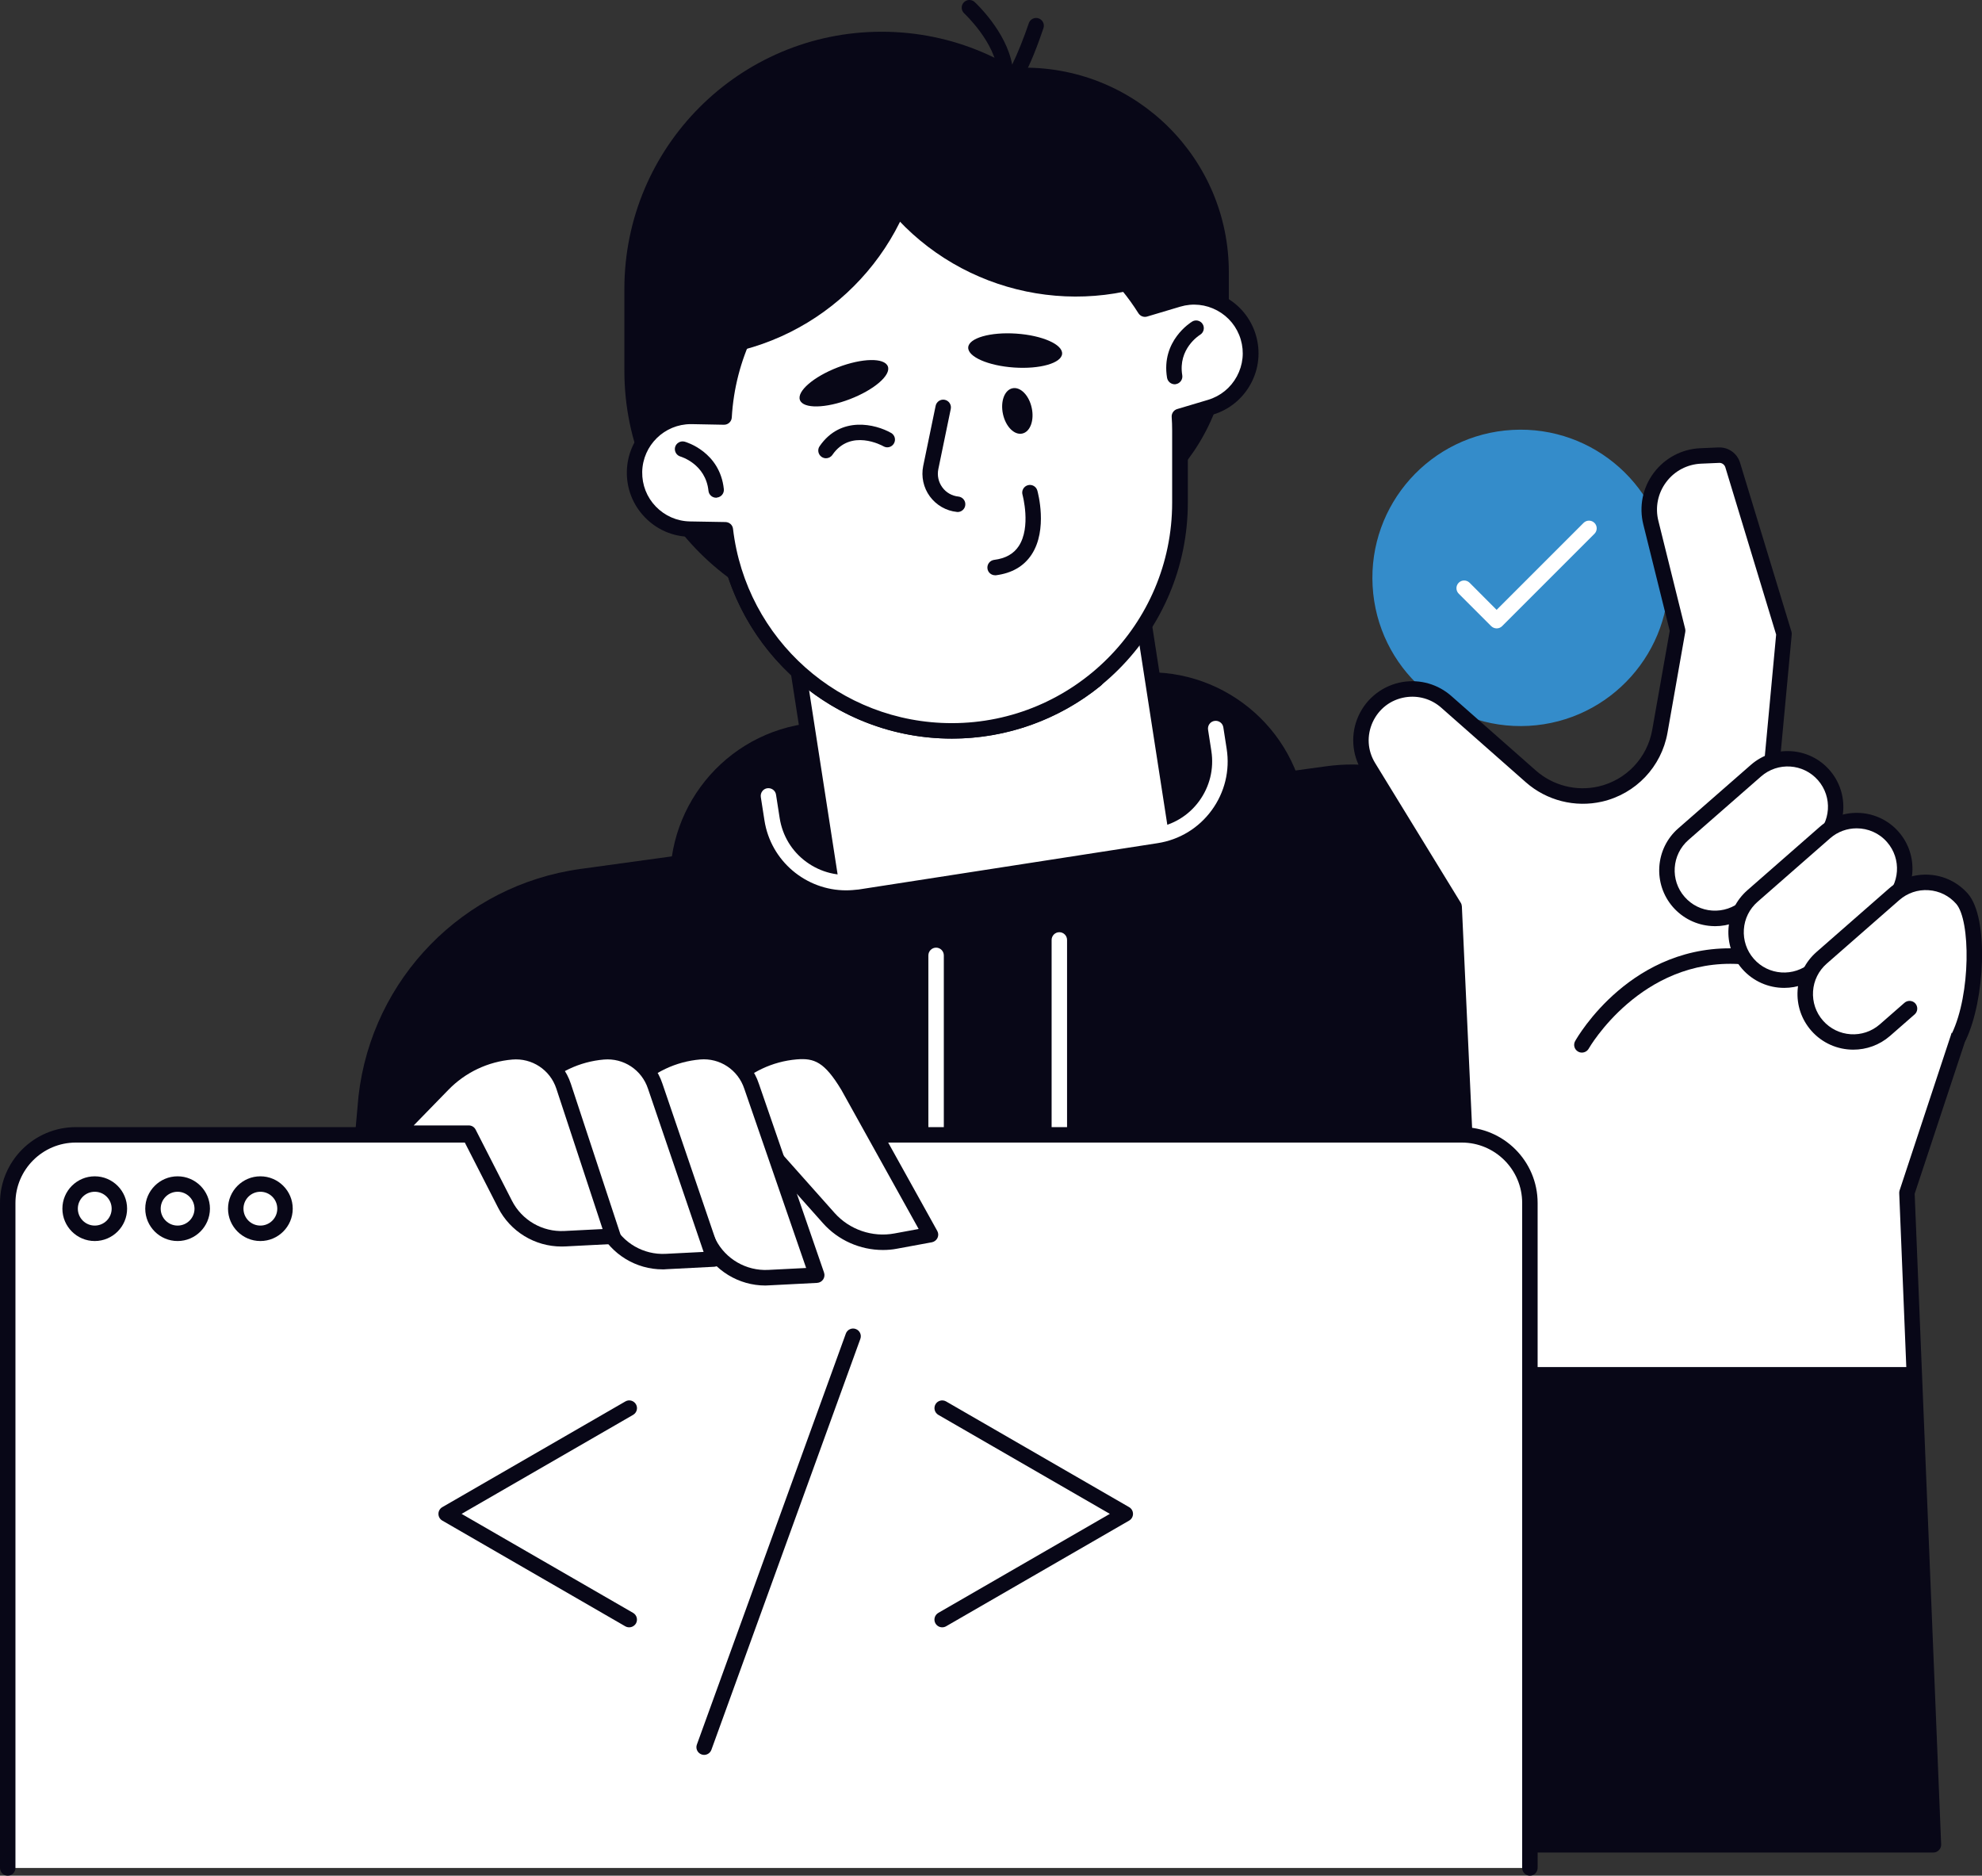 <?xml version="1.0" encoding="UTF-8" standalone="no"?>
<!-- Generator: Adobe Illustrator 25.0.0, SVG Export Plug-In . SVG Version: 6.00 Build 0)  -->

<svg
   version="1.1"
   x="0px"
   y="0px"
   viewBox="0 0 256.68 242.88"
   style="enable-background:new 0 0 256.68 242.88;"
   xml:space="preserve"
   id="svg1010"
   sodipodi:docname="architecture-applicative.svg"
   inkscape:version="1.1.1 (c3084ef, 2021-09-22)"
   xmlns:inkscape="http://www.inkscape.org/namespaces/inkscape"
   xmlns:sodipodi="http://sodipodi.sourceforge.net/DTD/sodipodi-0.dtd"
   xmlns="http://www.w3.org/2000/svg"
   xmlns:svg="http://www.w3.org/2000/svg"><rect x="0" y="0" width="256.68" height="242.88" fill="#333333" stroke="none"/><defs
   id="defs1014" /><sodipodi:namedview
   id="namedview1012"
   pagecolor="#ffffff"
   bordercolor="#666666"
   borderopacity="1.0"
   inkscape:pageshadow="2"
   inkscape:pageopacity="0.0"
   inkscape:pagecheckerboard="0"
   showgrid="false"
   inkscape:zoom="2.9603096"
   inkscape:cx="128.19605"
   inkscape:cy="121.44"
   inkscape:window-width="2560"
   inkscape:window-height="1387"
   inkscape:window-x="0"
   inkscape:window-y="25"
   inkscape:window-maximized="1"
   inkscape:current-layer="svg1010" />
<style
   type="text/css"
   id="style824">
	.st0{fill:#080717;}
	.st1{fill:#66CCFF;}
	.st2{fill:#FFFFFF;}
</style>
<g
   id="Layer_2">
</g>
<g
   id="_x3C_Layer_x3E_">
	<g
   id="g1007">
		<path
   class="st0"
   d="M37.76,238.88l8.67-96.97c1.75-15.21,13.57-27.3,28.74-29.39l96.54-13.29c9.41-1.3,18.74,2.86,24.08,10.71    l5.64,8.3c2.15,3.16,3.54,6.77,4.08,10.56l12.49,110.08H37.76z"
   id="path827" />
		
			<ellipse
   transform="matrix(0.999 -0.055 0.055 0.999 -3.798 10.868)"
   class="st1"
   cx="196.8"
   cy="74.86"
   rx="19.18"
   ry="19.18"
   id="ellipse829"
   style="fill:#348cca;fill-opacity:1" />
		<g
   id="g899">
			<path
   class="st0"
   d="M151.98,127.7l-41.62,6.45c-11.15,1.73-21.6-5.91-23.33-17.07l0,0c-1.73-11.15,5.91-21.6,17.07-23.33     l41.62-6.45c11.15-1.73,21.6,5.91,23.33,17.07l0,0C170.78,115.53,163.14,125.98,151.98,127.7z"
   id="path831" />
			<path
   class="st0"
   d="M114.18,81.34L114.18,81.34c-18.4,0-33.32-14.92-33.32-33.32V37.43c0-18.4,14.92-33.32,33.32-33.32h0     c18.4,0,33.32,14.92,33.32,33.32v10.58C147.5,66.42,132.58,81.34,114.18,81.34z"
   id="path833" />
			<path
   class="st0"
   d="M132.68,70.08L132.68,70.08c-14.61,0-26.46-11.85-26.46-26.46v-8.4c0-14.61,11.85-26.46,26.46-26.46l0,0     c14.61,0,26.46,11.85,26.46,26.46v8.4C159.14,58.24,147.3,70.08,132.68,70.08z"
   id="path835" />
			<g
   id="g841">
				
					<rect
   x="105.56"
   y="69.29"
   transform="matrix(0.988 -0.153 0.153 0.988 -13.675 20.794)"
   class="st2"
   width="45.18"
   height="59.75"
   id="rect837" />
				<path
   class="st0"
   d="M110.4,133.15c-0.49,0-0.91-0.35-0.99-0.85l-9.15-59.05c-0.08-0.55,0.29-1.06,0.84-1.14l44.65-6.92      c0.26-0.04,0.53,0.02,0.74,0.18c0.21,0.16,0.36,0.39,0.4,0.65l9.15,59.05c0.04,0.26-0.02,0.53-0.18,0.74      c-0.16,0.21-0.39,0.36-0.65,0.4l-44.65,6.92C110.5,133.15,110.45,133.15,110.4,133.15z M102.39,73.94l8.84,57.07l42.67-6.61      l-8.84-57.07L102.39,73.94z"
   id="path839" />
			</g>
			<path
   class="st0"
   d="M152.5,127.62l-38.95,6.04c-4.66,0.72-9.03-2.47-9.75-7.13l-0.4-2.57c-0.72-4.66,2.47-9.03,7.13-9.75     l38.95-6.04c4.66-0.72,9.03,2.47,9.75,7.13l0.4,2.57C160.35,122.54,157.16,126.9,152.5,127.62z"
   id="path843" />
			<path
   class="st0"
   d="M126.36,74.77L126.36,74.77c-16.15,0-29.25-13.09-29.25-29.25v-5.98c0-16.15,13.09-29.25,29.25-29.25l0,0     c16.15,0,29.25,13.09,29.25,29.25v5.98C155.6,61.67,142.51,74.77,126.36,74.77z"
   id="path845" />
			<g
   id="g849">
				<path
   class="st0"
   d="M105.97,50.7c-0.12,0-0.23-0.02-0.35-0.06c-0.29-0.11-0.52-0.34-0.61-0.64c-0.16-0.5,0.1-1.05,0.57-1.24      c7.44-4.75,10.78-13.93,8.13-22.38l1.9-0.63c2.95,9.4-0.8,19.59-9.11,24.8C106.34,50.65,106.16,50.7,105.97,50.7z"
   id="path847" />
			</g>
			<g
   id="g853">
				<path
   class="st0"
   d="M123.28,95.64c-16.84,0-30.54-13.7-30.54-30.54c0-0.55,0.45-1,1-1c0.55,0,1,0.45,1,1      c0,15.74,12.8,28.54,28.54,28.54c6.55,0,12.95-2.27,18.02-6.4c0.43-0.35,1.06-0.28,1.41,0.14c0.35,0.43,0.28,1.06-0.14,1.41      C137.14,93.21,130.29,95.64,123.28,95.64z"
   id="path851" />
			</g>
			<g
   id="g859">
				<path
   class="st2"
   d="M161.67,43.66L161.67,43.66c-1.15-3.86-5.21-6.06-9.08-4.92l-4.29,1.28c-5.23-8.31-14.48-13.84-25.02-13.84      l0,0c-15.74,0-28.6,12.31-29.49,27.82l-4.19-0.08c-4.03-0.07-7.36,3.13-7.43,7.16c-0.07,4.03,3.13,7.36,7.16,7.43l4.61,0.08      c1.73,14.66,14.2,26.04,29.33,26.04l0,0c16.31,0,29.54-13.23,29.54-29.54v-9.38c0-0.6-0.02-1.2-0.06-1.79l3.99-1.19      C160.62,51.59,162.82,47.52,161.67,43.66z"
   id="path855" />
				<path
   class="st0"
   d="M123.28,95.64c-15.18,0-28.01-11.14-30.21-26.06l-3.75-0.07c-2.22-0.04-4.28-0.94-5.82-2.54      c-1.54-1.6-2.36-3.7-2.32-5.91c0.08-4.57,3.89-8.21,8.45-8.14l3.24,0.06c1.39-15.67,14.57-27.8,30.42-27.8      c10.31,0,19.77,5.1,25.46,13.67l3.57-1.06c4.39-1.31,9.02,1.2,10.32,5.59v0c0.63,2.12,0.4,4.37-0.66,6.32      c-1.06,1.95-2.81,3.37-4.93,4l-3.24,0.96c0.01,0.35,0.02,0.7,0.02,1.06v9.38C153.82,81.94,140.12,95.64,123.28,95.64z       M89.47,54.92c-3.42,0-6.23,2.75-6.3,6.18c-0.03,1.68,0.59,3.28,1.76,4.49c1.17,1.21,2.74,1.9,4.42,1.93l4.61,0.08      c0.5,0.01,0.92,0.39,0.97,0.88c1.69,14.34,13.87,25.16,28.33,25.16c15.74,0,28.54-12.8,28.54-28.54v-9.38      c0-0.58-0.02-1.16-0.06-1.73c-0.03-0.46,0.27-0.89,0.71-1.02l3.99-1.19c1.61-0.48,2.94-1.56,3.74-3.04      c0.8-1.48,0.98-3.18,0.5-4.79c0,0,0,0,0,0c-0.48-1.61-1.56-2.94-3.04-3.74c-1.48-0.8-3.18-0.98-4.79-0.5l-4.29,1.28      c-0.43,0.13-0.89-0.05-1.13-0.43c-5.27-8.38-14.3-13.38-24.17-13.38c-15.11,0-27.62,11.81-28.49,26.88      c-0.03,0.53-0.47,0.94-1,0.94c-0.01,0-0.01,0-0.02,0l-4.19-0.08C89.55,54.92,89.51,54.92,89.47,54.92z"
   id="path857" />
			</g>
			<g
   id="g863">
				<path
   class="st0"
   d="M92.74,64.45c-0.5,0-0.94-0.38-0.99-0.9c-0.37-3.49-3.59-4.42-3.62-4.43c-0.53-0.15-0.84-0.7-0.7-1.23      c0.15-0.53,0.71-0.84,1.23-0.7c0.19,0.05,4.57,1.32,5.08,6.14c0.06,0.55-0.34,1.04-0.89,1.1      C92.81,64.45,92.77,64.45,92.74,64.45z"
   id="path861" />
			</g>
			<path
   class="st0"
   d="M114.98,47.44c0.44,1.13-1.76,3.03-4.9,4.24c-3.14,1.21-6.04,1.27-6.48,0.13c-0.44-1.13,1.76-3.03,4.9-4.24     C111.64,46.36,114.54,46.3,114.98,47.44z"
   id="path865" />
			<path
   class="st0"
   d="M137.55,45.81c-0.08,1.21-2.87,2.01-6.23,1.78c-3.36-0.23-6.01-1.4-5.93-2.61c0.08-1.21,2.87-2.01,6.23-1.78     C134.98,43.43,137.63,44.6,137.55,45.81z"
   id="path867" />
			<g
   id="g871">
				<path
   class="st0"
   d="M106.97,59.34c-0.2,0-0.39-0.06-0.57-0.18c-0.45-0.31-0.57-0.94-0.25-1.39c2.74-3.97,7.25-2.85,9.25-1.71      c0.48,0.27,0.65,0.88,0.37,1.36c-0.27,0.48-0.88,0.65-1.36,0.37l0,0c-0.17-0.1-4.24-2.33-6.61,1.11      C107.6,59.19,107.29,59.34,106.97,59.34z"
   id="path869" />
			</g>
			<path
   class="st0"
   d="M129.89,53.62c0.35,1.62,1.47,2.75,2.5,2.52c1.03-0.22,1.58-1.72,1.22-3.34c-0.35-1.62-1.47-2.75-2.5-2.52     C130.08,50.51,129.54,52,129.89,53.62z"
   id="path873" />
			<g
   id="g877">
				<path
   class="st0"
   d="M124.02,66.3c-0.03,0-0.07,0-0.1-0.01c-1.39-0.14-2.67-0.88-3.5-2.01c-0.83-1.13-1.14-2.57-0.86-3.94      l1.61-7.79c0.11-0.54,0.64-0.89,1.18-0.78c0.54,0.11,0.89,0.64,0.78,1.18l-1.61,7.79c-0.17,0.83,0.01,1.67,0.51,2.36      c0.5,0.69,1.25,1.11,2.09,1.2c0.55,0.06,0.95,0.55,0.89,1.1C124.96,65.92,124.52,66.3,124.02,66.3z"
   id="path875" />
			</g>
			<g
   id="g881">
				<path
   class="st0"
   d="M128.87,74.49c-0.5,0-0.93-0.37-0.99-0.87c-0.07-0.55,0.32-1.05,0.86-1.12c1.48-0.19,2.52-0.77,3.19-1.78      c1.63-2.47,0.5-6.62,0.49-6.66c-0.15-0.53,0.16-1.08,0.69-1.23c0.53-0.15,1.08,0.16,1.23,0.69c0.06,0.21,1.39,5.06-0.75,8.3      c-1,1.51-2.54,2.4-4.6,2.67C128.96,74.49,128.91,74.49,128.87,74.49z"
   id="path879" />
			</g>
			<path
   class="st0"
   d="M96.24,45.25v0.05c13.55-3.54,23.56-15.86,23.56-30.52v-0.05C106.24,18.27,96.24,30.59,96.24,45.25z"
   id="path883" />
			<path
   class="st0"
   d="M148.15,37.09l0.03,0.04c-13.44,3.95-28.36-1.46-35.91-14.03l-0.03-0.04     C125.68,19.11,140.6,24.52,148.15,37.09z"
   id="path885" />
			<g
   id="g889">
				<path
   class="st0"
   d="M152.13,49.76c-0.48,0-0.9-0.35-0.99-0.84c-0.8-4.79,3.09-7.18,3.25-7.28c0.47-0.29,1.09-0.13,1.37,0.34      c0.28,0.47,0.13,1.08-0.34,1.37c-0.13,0.08-2.88,1.82-2.31,5.24c0.09,0.54-0.28,1.06-0.82,1.15      C152.24,49.76,152.18,49.76,152.13,49.76z"
   id="path887" />
			</g>
			<g
   id="g893">
				<path
   class="st0"
   d="M130.76,11.51c-0.08,0-0.16-0.01-0.23-0.02c-1.16-0.15-1.27-1.57-1.32-2.1c-0.3-3.89-4.3-7.62-4.34-7.66      c-0.41-0.38-0.43-1.01-0.06-1.41c0.37-0.41,1.01-0.43,1.41-0.06c0.18,0.16,4.08,3.81,4.86,8.11c0.66-1.33,1.51-3.46,2.16-5.37      c0.18-0.52,0.74-0.8,1.27-0.62c0.52,0.18,0.8,0.75,0.62,1.27C132.69,10.85,131.46,11.51,130.76,11.51z"
   id="path891" />
			</g>
			<g
   id="g897">
				<path
   class="st2"
   d="M109.57,115.29c-5.18,0-9.75-3.78-10.57-9.06l-0.47-3.02c-0.08-0.55,0.29-1.06,0.83-1.14      c0.55-0.08,1.06,0.29,1.14,0.83l0.47,3.02c0.36,2.3,1.58,4.32,3.46,5.69c1.88,1.37,4.17,1.93,6.47,1.58l38.71-6      c2.3-0.36,4.32-1.58,5.69-3.46c1.37-1.88,1.93-4.17,1.58-6.47l-0.43-2.77c-0.08-0.55,0.29-1.06,0.84-1.14      c0.55-0.08,1.06,0.29,1.14,0.84l0.43,2.77c0.44,2.82-0.25,5.65-1.94,7.96c-1.69,2.31-4.17,3.82-7,4.26l-38.71,6      C110.66,115.24,110.11,115.29,109.57,115.29z"
   id="path895" />
			</g>
		</g>
		<g
   id="g905">
			<path
   class="st2"
   d="M193.93,238.88l-5.61-121.47l-11.08-18.08c-2.47-4.03-0.07-9.27,4.59-10.03l0,0     c1.97-0.32,3.98,0.25,5.48,1.57l10.97,9.67c2.45,2.16,5.8,3.01,8.98,2.28l0,0c3.97-0.91,7-4.11,7.71-8.12l2.3-13.04l-3.47-13.98     c-1.06-4.28,2.06-8.46,6.46-8.65l2.33-0.1c0.83-0.04,1.57,0.49,1.81,1.28l6.64,21.85l-1.89,20.26l25.54,28.71l-7.74,23.4     l3.43,84.43H193.93z"
   id="path901" />
			<path
   class="st0"
   d="M250.39,239.88h-56.46c-0.53,0-0.97-0.42-1-0.95l-5.6-121.21l-10.95-17.86c-1.33-2.17-1.5-4.86-0.44-7.18     c1.06-2.32,3.2-3.95,5.71-4.37c2.28-0.37,4.57,0.29,6.3,1.81l10.97,9.67c2.21,1.94,5.23,2.71,8.1,2.05     c3.58-0.83,6.31-3.7,6.95-7.32l2.27-12.83l-3.42-13.77c-0.58-2.33-0.09-4.77,1.35-6.69c1.44-1.92,3.64-3.09,6.04-3.19l2.33-0.1     c1.3-0.06,2.44,0.76,2.81,1.99L232,81.78c0.04,0.12,0.05,0.25,0.04,0.38l-1.85,19.83l25.25,28.39c0.24,0.27,0.31,0.64,0.2,0.98     l-7.68,23.22l3.43,84.25c0.01,0.27-0.09,0.54-0.28,0.73C250.92,239.77,250.66,239.88,250.39,239.88z M194.89,237.88h54.46     l-3.39-83.39c0-0.12,0.01-0.24,0.05-0.35l7.55-22.85L228.4,103c-0.18-0.21-0.27-0.48-0.25-0.76l1.87-20.07l-6.58-21.66     c-0.11-0.35-0.45-0.6-0.81-0.57l-2.33,0.1c-1.8,0.08-3.45,0.95-4.52,2.39c-1.08,1.44-1.45,3.27-1.01,5.02l3.47,13.98     c0.03,0.14,0.04,0.28,0.01,0.41l-2.3,13.04c-0.78,4.41-4.1,7.91-8.47,8.92c-3.49,0.8-7.18-0.13-9.87-2.5l-10.97-9.67     c-1.28-1.13-2.97-1.61-4.65-1.34c-1.89,0.31-3.42,1.49-4.22,3.22c-0.79,1.74-0.68,3.67,0.32,5.3l11.08,18.08     c0.09,0.14,0.14,0.31,0.15,0.48L194.89,237.88z"
   id="path903" />
		</g>
		<g
   id="g911">
			<path
   class="st2"
   d="M217.42,116.8L217.42,116.8c-2.26-2.59-2-6.52,0.58-8.78l9.4-8.23c2.59-2.26,6.52-2,8.78,0.58l0,0     c2.26,2.59,2,6.52-0.58,8.78l-9.4,8.23C223.61,119.65,219.68,119.39,217.42,116.8z"
   id="path907" />
			<path
   class="st0"
   d="M222.11,119.93c-0.16,0-0.33-0.01-0.49-0.02c-1.92-0.13-3.68-1-4.96-2.45l0,0c-2.62-3-2.32-7.57,0.68-10.19     l9.41-8.23c3-2.62,7.57-2.32,10.19,0.68c2.62,3,2.32,7.57-0.68,10.19l-9.41,8.23C225.53,119.3,223.86,119.93,222.11,119.93z      M218.17,116.14c0.92,1.05,2.19,1.68,3.58,1.77c1.38,0.09,2.74-0.36,3.79-1.28l9.41-8.23c2.17-1.9,2.39-5.2,0.49-7.37     c-1.9-2.17-5.2-2.39-7.37-0.49l-9.41,8.23C216.49,110.67,216.27,113.98,218.17,116.14L218.17,116.14z"
   id="path909" />
		</g>
		<g
   id="g917">
			<path
   class="st2"
   d="M226.37,124.8L226.37,124.8c-2.26-2.59-2-6.52,0.58-8.78l9.4-8.23c2.59-2.26,6.52-2,8.78,0.58l0,0     c2.26,2.59,2,6.52-0.58,8.78l-9.4,8.23C232.56,127.65,228.63,127.39,226.37,124.8z"
   id="path913" />
			<path
   class="st0"
   d="M231.06,127.92c-2.01,0-4.01-0.83-5.44-2.46c-1.27-1.45-1.9-3.31-1.77-5.24c0.13-1.92,1-3.68,2.45-4.95     l9.4-8.23c3-2.62,7.57-2.32,10.19,0.68c2.62,3,2.32,7.57-0.68,10.19l-9.4,8.23C234.44,127.34,232.74,127.92,231.06,127.92z      M240.45,107.26c-1.22,0-2.45,0.42-3.44,1.29l-9.4,8.23c-1.05,0.92-1.68,2.19-1.77,3.58c-0.09,1.39,0.36,2.74,1.28,3.79l0,0     c1.89,2.17,5.2,2.39,7.37,0.49l9.4-8.23c2.17-1.9,2.39-5.2,0.49-7.37C243.35,107.86,241.91,107.26,240.45,107.26z"
   id="path915" />
		</g>
		<g
   id="g923">
			<path
   class="st2"
   d="M247.29,130.6l-3.19,2.79c-2.59,2.26-6.52,2-8.78-0.58l0,0c-2.26-2.59-2-6.52,0.58-8.78l9.4-8.23     c2.59-2.26,6.52-2,8.78,0.58l0,0c2.26,2.59,2.08,12.68-0.42,17.87L247.29,130.6z"
   id="path919" />
			<path
   class="st0"
   d="M240.01,135.92c-2.01,0-4.01-0.83-5.44-2.46c-1.27-1.45-1.9-3.31-1.77-5.24c0.13-1.92,1-3.68,2.45-4.95     l9.4-8.23c1.45-1.27,3.31-1.9,5.24-1.77c1.92,0.13,3.68,1,4.96,2.45c2.76,3.15,2.2,13.82-0.27,18.96     c-0.24,0.5-0.83,0.71-1.33,0.47c-0.5-0.24-0.71-0.84-0.47-1.33c2.45-5.11,2.43-14.64,0.56-16.78c-0.92-1.05-2.19-1.68-3.58-1.77     c-1.38-0.1-2.74,0.36-3.79,1.28l-9.4,8.23c-1.05,0.92-1.68,2.19-1.77,3.58s0.36,2.74,1.28,3.79c1.9,2.17,5.2,2.39,7.37,0.49     l3.19-2.79c0.41-0.36,1.05-0.32,1.41,0.09c0.36,0.42,0.32,1.05-0.09,1.41l-3.19,2.79C243.39,135.34,241.7,135.92,240.01,135.92z"
   id="path921" />
		</g>
		<g
   id="g929">
			<path
   class="st2"
   d="M204.86,135.3c0,0,6.9-12.29,20.49-11.46L204.86,135.3z"
   id="path925" />
			<path
   class="st0"
   d="M204.86,136.3c-0.17,0-0.33-0.04-0.49-0.13c-0.48-0.27-0.65-0.88-0.38-1.36     c0.29-0.52,7.37-12.83,21.42-11.97c0.55,0.03,0.97,0.51,0.94,1.06c-0.03,0.55-0.51,0.98-1.06,0.94     c-12.78-0.77-19.49,10.84-19.55,10.96C205.55,136.12,205.21,136.3,204.86,136.3z"
   id="path927" />
		</g>
		<g
   id="g933">
			<path
   class="st0"
   d="M193.83,81.37L193.83,81.37c-0.27,0-0.52-0.11-0.71-0.29l-4.21-4.21c-0.39-0.39-0.39-1.02,0-1.41     c0.39-0.39,1.02-0.39,1.41,0l3.5,3.51l11.26-11.26c0.39-0.39,1.02-0.39,1.41,0c0.39,0.39,0.39,1.02,0,1.41l-11.97,11.97     C194.35,81.26,194.1,81.37,193.83,81.37z"
   id="path931"
   style="fill:#ffffff;fill-opacity:1" />
		</g>
		<polygon
   class="st0"
   points="193.93,238.88 250.39,238.88 247.87,177.02 191.08,177.02   "
   id="polygon935" />
		<g
   id="g939">
			<path
   class="st2"
   d="M121.23,153.64c-0.55,0-1-0.45-1-1v-28.93c0-0.55,0.45-1,1-1c0.55,0,1,0.45,1,1v28.93     C122.23,153.19,121.78,153.64,121.23,153.64z"
   id="path937" />
		</g>
		<g
   id="g943">
			<path
   class="st2"
   d="M91.3,239.88c-0.55,0-1-0.45-1-1v-51.65c0-0.55,0.45-1,1-1c0.55,0,1,0.45,1,1v51.65     C92.3,239.43,91.85,239.88,91.3,239.88z"
   id="path941" />
		</g>
		<g
   id="g947">
			<path
   class="st2"
   d="M137.19,151.64c-0.55,0-1-0.45-1-1v-28.93c0-0.55,0.45-1,1-1c0.55,0,1,0.45,1,1v28.93     C138.19,151.2,137.74,151.64,137.19,151.64z"
   id="path945" />
		</g>
		<g
   id="g967">
			<g
   id="g953">
				<path
   class="st2"
   d="M1,241.88v-86.11c0-4.87,3.95-8.82,8.82-8.82h179.49c4.87,0,8.82,3.95,8.82,8.82v86.11H1z"
   id="path949" />
				<path
   class="st0"
   d="M198.13,242.88c-0.55,0-1-0.45-1-1v-86.11c0-4.31-3.51-7.82-7.82-7.82H9.82c-4.31,0-7.82,3.51-7.82,7.82      v86.11c0,0.55-0.45,1-1,1c-0.55,0-1-0.45-1-1v-86.11c0-5.41,4.4-9.82,9.82-9.82h179.49c5.41,0,9.82,4.4,9.82,9.82v86.11      C199.13,242.43,198.68,242.88,198.13,242.88z"
   id="path951" />
			</g>
			<g
   id="g957">
				<path
   class="st0"
   d="M12.27,160.7c-2.31,0-4.19-1.88-4.19-4.19c0-2.31,1.88-4.19,4.19-4.19c2.31,0,4.19,1.88,4.19,4.19      C16.46,158.82,14.58,160.7,12.27,160.7z M12.27,154.32c-1.21,0-2.19,0.98-2.19,2.19c0,1.21,0.98,2.19,2.19,2.19      c1.21,0,2.19-0.98,2.19-2.19C14.46,155.3,13.48,154.32,12.27,154.32z"
   id="path955" />
			</g>
			<g
   id="g961">
				<path
   class="st0"
   d="M23,160.7c-2.31,0-4.19-1.88-4.19-4.19c0-2.31,1.88-4.19,4.19-4.19c2.31,0,4.19,1.88,4.19,4.19      C27.18,158.82,25.31,160.7,23,160.7z M23,154.32c-1.21,0-2.19,0.98-2.19,2.19c0,1.21,0.98,2.19,2.19,2.19      c1.21,0,2.19-0.98,2.19-2.19C25.18,155.3,24.2,154.32,23,154.32z"
   id="path959" />
			</g>
			<g
   id="g965">
				<path
   class="st0"
   d="M33.72,160.7c-2.31,0-4.19-1.88-4.19-4.19c0-2.31,1.88-4.19,4.19-4.19s4.19,1.88,4.19,4.19      C37.91,158.82,36.03,160.7,33.72,160.7z M33.72,154.32c-1.21,0-2.19,0.98-2.19,2.19c0,1.21,0.98,2.19,2.19,2.19      c1.21,0,2.19-0.98,2.19-2.19C35.91,155.3,34.93,154.32,33.72,154.32z"
   id="path963" />
			</g>
		</g>
		<g
   id="g993">
			<g
   id="g973">
				<path
   class="st2"
   d="M97.54,146.73h-9.49l6.12-6.31c2.36-2.44,5.53-3.94,8.91-4.23h0c3.01-0.26,4.56,0.82,6.75,4.46l10.69,19.23      l-4.51,0.83c-3.22,0.59-6.51-0.54-8.68-2.98L97.54,146.73z"
   id="path969" />
				<path
   class="st0"
   d="M114.34,161.86c-2.93,0-5.79-1.25-7.76-3.47l-9.49-10.66h-9.04c-0.4,0-0.76-0.24-0.92-0.61      c-0.16-0.37-0.08-0.8,0.2-1.09l6.12-6.31c2.53-2.61,5.92-4.22,9.54-4.53c3.78-0.32,5.56,1.41,7.69,4.94l10.7,19.26      c0.16,0.28,0.17,0.62,0.03,0.91c-0.14,0.29-0.41,0.5-0.72,0.56l-4.51,0.83C115.58,161.81,114.96,161.86,114.34,161.86z       M90.41,145.73h7.13c0.29,0,0.56,0.12,0.75,0.33l9.79,11c1.93,2.17,4.9,3.19,7.75,2.66l3.14-0.58l-10.01-18.01      c-2.19-3.63-3.51-4.14-5.79-3.95c-3.14,0.27-6.08,1.66-8.28,3.93L90.41,145.73z"
   id="path971" />
			</g>
			<g
   id="g979">
				<path
   class="st2"
   d="M85.05,146.73h-9.49l6.12-6.31c2.36-2.44,5.53-3.94,8.91-4.23l0,0c3.01-0.26,5.8,1.59,6.75,4.46l8.44,24.47      l-6.25,0.32c-3.23,0.17-6.27-1.58-7.74-4.47L85.05,146.73z"
   id="path975" />
				<path
   class="st0"
   d="M99.12,166.46c-3.44,0-6.63-1.93-8.21-5.02l-6.49-13.7h-8.86c-0.4,0-0.76-0.24-0.92-0.61      c-0.16-0.37-0.08-0.8,0.2-1.09l6.12-6.31c2.53-2.61,5.92-4.22,9.54-4.53c3.49-0.3,6.69,1.81,7.78,5.14l8.44,24.45      c0.1,0.3,0.06,0.62-0.12,0.89c-0.18,0.26-0.46,0.42-0.78,0.44l-6.25,0.32C99.43,166.45,99.27,166.46,99.12,166.46z       M77.93,145.73h7.13c0.39,0,0.74,0.22,0.9,0.57l6.74,14.24c1.28,2.5,3.95,4.04,6.78,3.9l4.92-0.25l-8.01-23.21      c-0.81-2.45-3.16-4.01-5.72-3.79c-3.14,0.27-6.08,1.66-8.28,3.93L77.93,145.73z"
   id="path977" />
			</g>
			<g
   id="g985">
				<path
   class="st2"
   d="M72.57,146.73h-9.49l6.12-6.31c2.36-2.44,5.53-3.94,8.91-4.23l0,0c3.01-0.26,5.8,1.59,6.75,4.46l7.63,22.39      l-6.25,0.32c-3.23,0.17-6.27-1.58-7.74-4.47L72.57,146.73z"
   id="path981" />
				<path
   class="st0"
   d="M85.82,164.37c-3.44,0-6.63-1.93-8.21-5.02l-5.67-11.62h-8.87c-0.4,0-0.76-0.24-0.92-0.61      c-0.16-0.37-0.08-0.8,0.2-1.09l6.12-6.31c2.53-2.61,5.92-4.22,9.54-4.53c3.49-0.3,6.69,1.81,7.78,5.14l7.63,22.38      c0.1,0.3,0.06,0.62-0.12,0.88c-0.18,0.26-0.46,0.42-0.78,0.44l-6.25,0.32C86.13,164.37,85.97,164.37,85.82,164.37z       M65.44,145.73h7.13c0.38,0,0.73,0.22,0.9,0.56l5.93,12.16c1.28,2.51,3.95,4.05,6.79,3.91l4.93-0.25l-7.2-21.13      c-0.81-2.45-3.16-4-5.72-3.78c-3.14,0.27-6.08,1.66-8.28,3.93L65.44,145.73z"
   id="path983" />
			</g>
			<g
   id="g991">
				<path
   class="st2"
   d="M60.7,146.73h-9.49l6.12-6.31c2.36-2.44,5.53-3.94,8.91-4.23l0,0c3.01-0.26,5.8,1.59,6.75,4.46l6.4,19.43      l-6.25,0.32c-3.23,0.17-6.27-1.58-7.74-4.47L60.7,146.73z"
   id="path987" />
				<path
   class="st0"
   d="M72.72,161.41c-3.45,0-6.63-1.93-8.21-5.02l-4.42-8.65h-8.88c-0.4,0-0.76-0.24-0.92-0.61      c-0.16-0.37-0.08-0.8,0.2-1.09l6.12-6.31c2.53-2.61,5.92-4.22,9.54-4.53c3.49-0.3,6.69,1.81,7.78,5.14l6.4,19.43      c0.1,0.3,0.05,0.62-0.12,0.88c-0.18,0.26-0.46,0.42-0.77,0.43l-6.25,0.32C73.03,161.41,72.87,161.41,72.72,161.41z       M53.58,145.73h7.13c0.38,0,0.72,0.21,0.89,0.55l4.7,9.2c1.29,2.53,3.95,4.07,6.8,3.92l4.94-0.25l-5.99-18.18      c-0.8-2.44-3.16-3.99-5.71-3.77c-3.14,0.27-6.08,1.66-8.28,3.93L53.58,145.73z"
   id="path989" />
			</g>
		</g>
		<g
   id="g997">
			<path
   class="st0"
   d="M81.48,210.72c-0.17,0-0.34-0.04-0.5-0.13L57.28,196.9c-0.31-0.18-0.5-0.51-0.5-0.87     c0-0.36,0.19-0.69,0.5-0.87l23.71-13.69c0.48-0.28,1.09-0.11,1.37,0.37c0.28,0.48,0.11,1.09-0.37,1.37l-22.21,12.82l22.21,12.82     c0.48,0.28,0.64,0.89,0.37,1.37C82.16,210.54,81.83,210.72,81.48,210.72z"
   id="path995" />
		</g>
		<g
   id="g1001">
			<path
   class="st0"
   d="M122.02,210.72c-0.35,0-0.68-0.18-0.87-0.5c-0.28-0.48-0.11-1.09,0.37-1.37l22.21-12.82l-22.21-12.82     c-0.48-0.28-0.64-0.89-0.37-1.37c0.28-0.48,0.89-0.64,1.37-0.37l23.71,13.69c0.31,0.18,0.5,0.51,0.5,0.87     c0,0.36-0.19,0.69-0.5,0.87l-23.71,13.69C122.36,210.68,122.19,210.72,122.02,210.72z"
   id="path999" />
		</g>
		<g
   id="g1005">
			<path
   class="st0"
   d="M91.19,227.24c-0.11,0-0.23-0.02-0.34-0.06c-0.52-0.19-0.79-0.76-0.6-1.28l19.29-53.21     c0.19-0.52,0.76-0.79,1.28-0.6c0.52,0.19,0.79,0.76,0.6,1.28l-19.29,53.21C91.98,226.99,91.59,227.24,91.19,227.24z"
   id="path1003" />
		</g>
	</g>
</g>
</svg>
